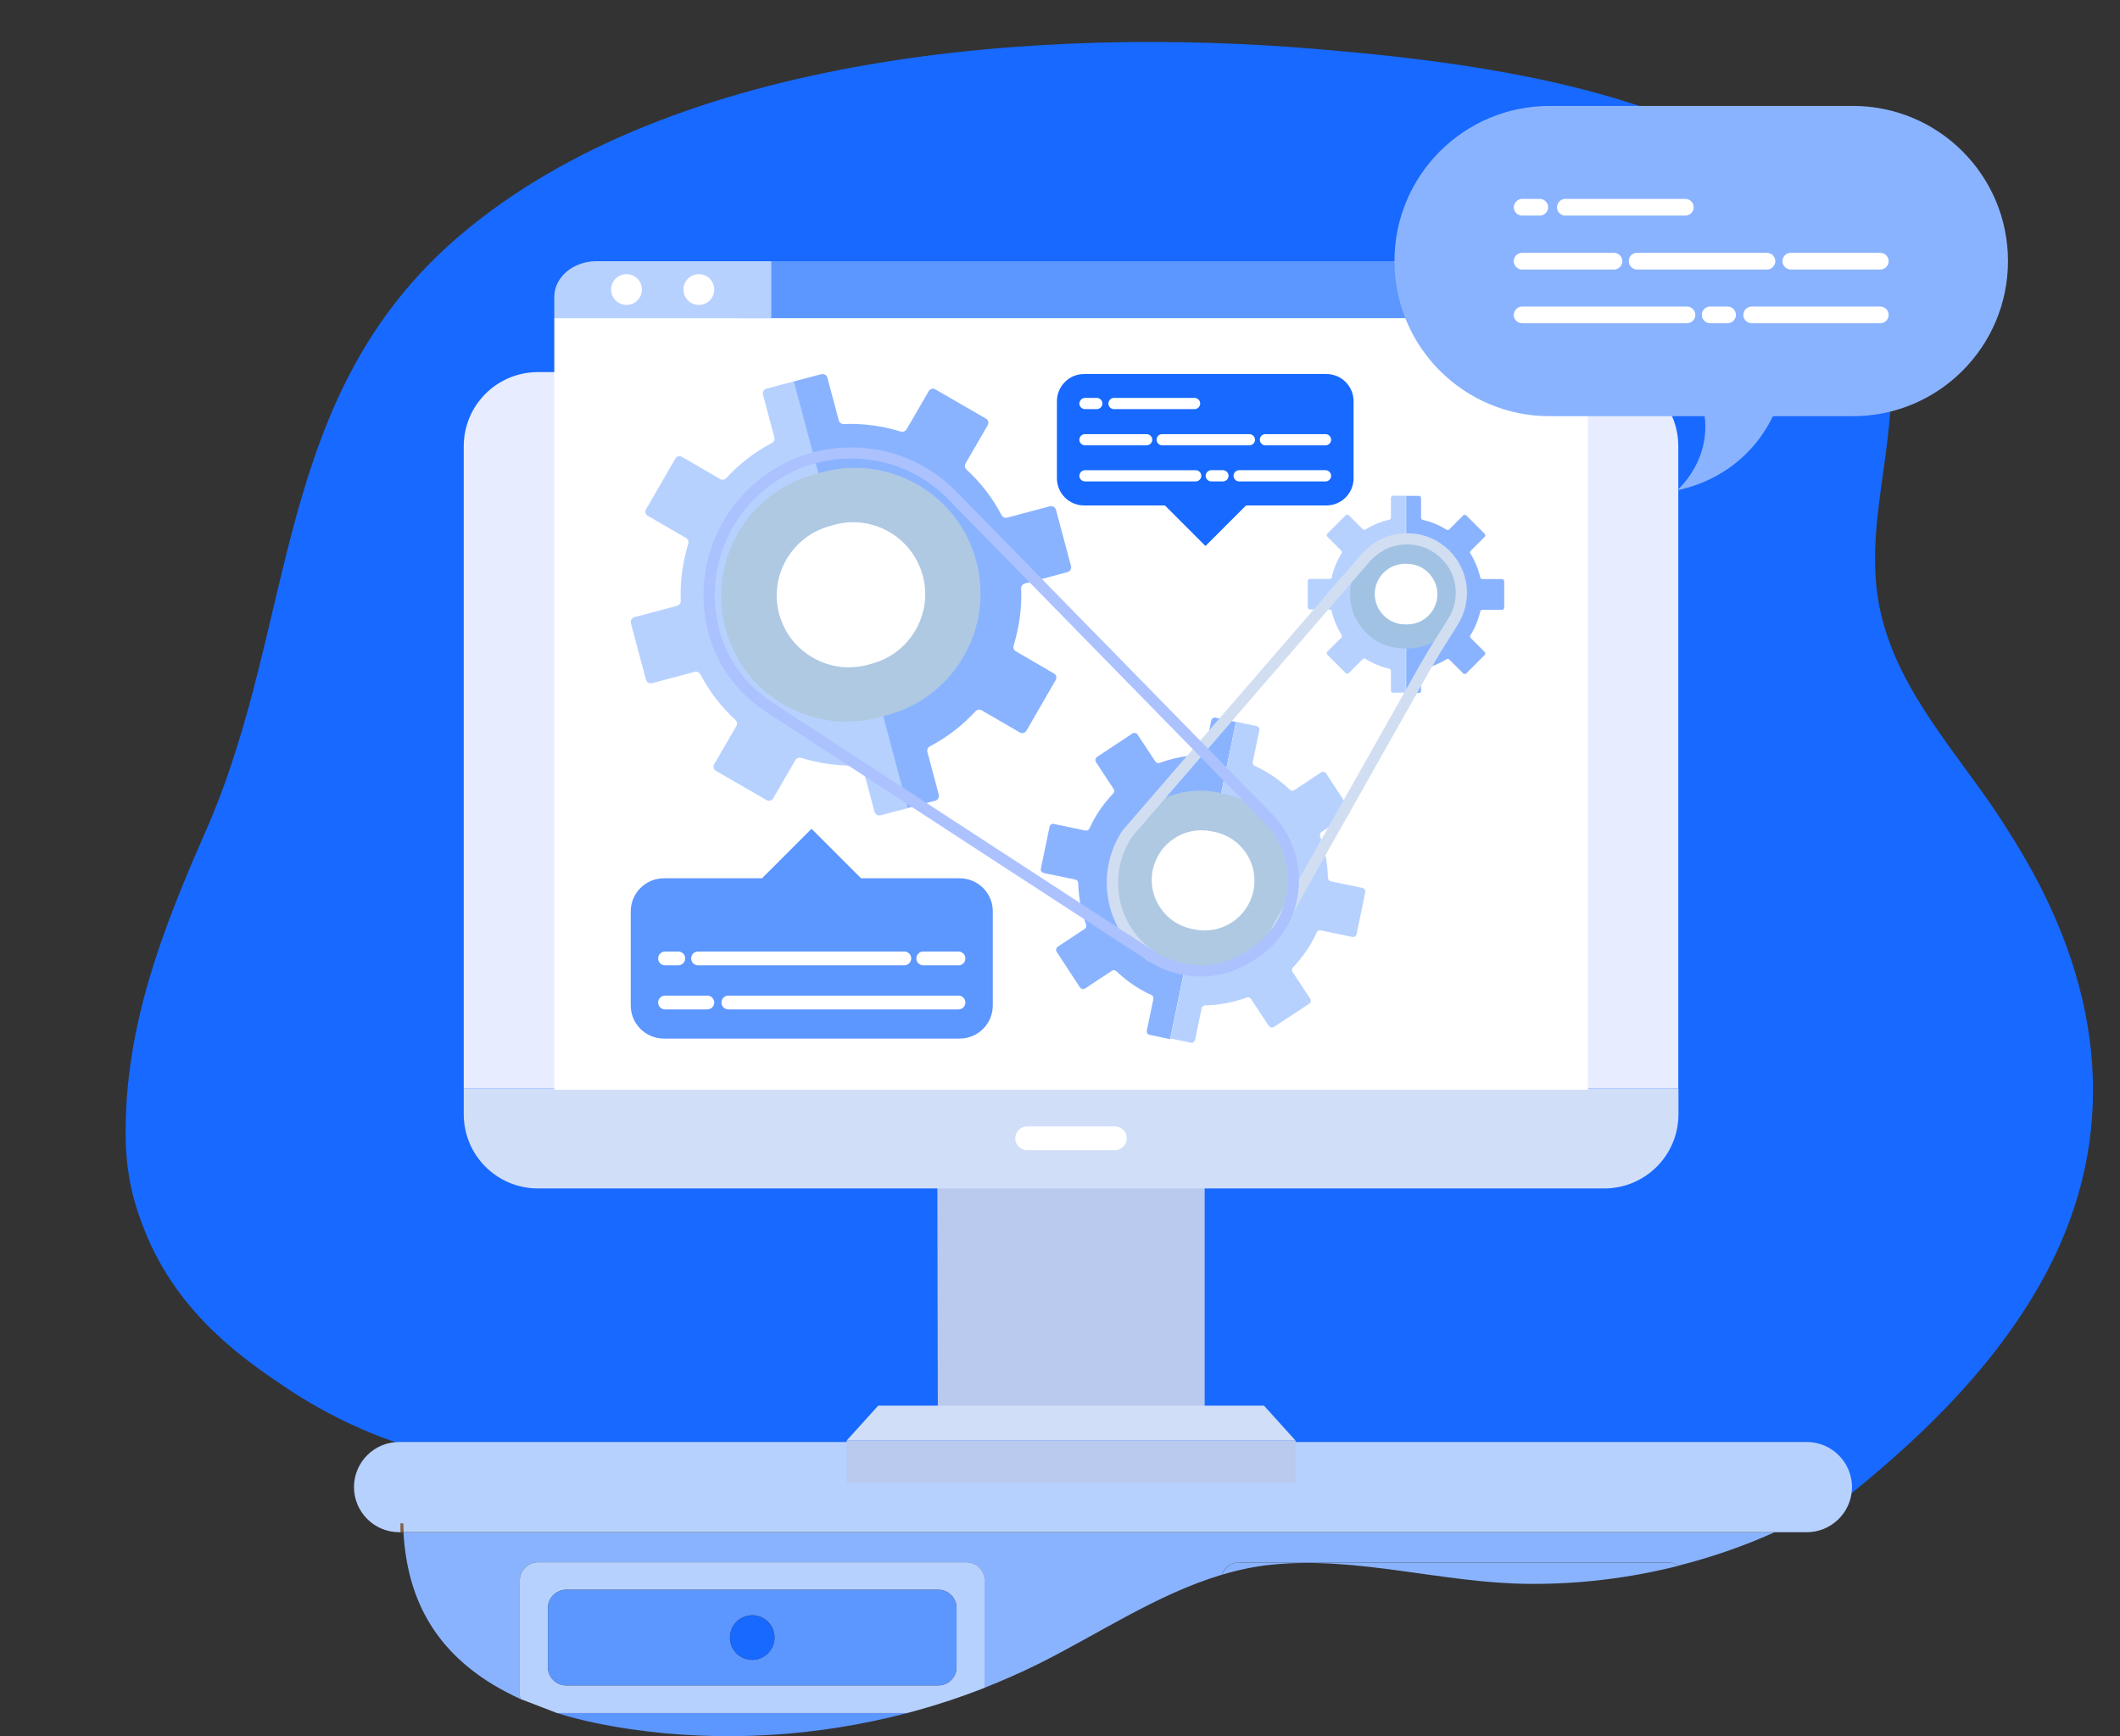 <svg width="392" height="321" viewBox="0 0 392 321" fill="none" xmlns="http://www.w3.org/2000/svg">
<rect x="0" y="0" width="392" height="321" fill="#333333" stroke="none"/>
<g clip-path="url(#clip0)">
<path d="M374.545 158.904C373.129 156.453 371.638 154.052 370.122 151.702C362.212 139.521 351.523 128.503 347.934 114.048C343.967 98.153 351.043 82.586 349.4 66.665C344.548 19.686 279.601 12.105 243.262 9.047C193.326 4.852 124.892 9.578 84.989 43.567C50.166 73.286 55.043 114.983 38.111 153.496C30.227 171.464 23.101 189.381 23.227 209.876C23.277 218.19 25.223 223.75 26.891 227.869C33.108 243.234 45.541 251.624 52.668 256.425C61.563 262.414 69.422 265.346 72.076 266.281C94.011 274.014 112.636 267.696 130.957 267.671C152.994 267.645 175.005 267.645 197.041 267.671C239.143 267.696 281.193 267.595 323.295 267.292C330.876 267.241 340.58 268.757 342.299 276.136C356.501 264.663 369.743 251.497 378.335 235.4C391.956 209.851 388.671 183.316 374.545 158.904Z" fill="#1769FF"/>
<path d="M91.155 311.465C92.798 312.451 94.491 313.335 96.21 314.119C96.134 313.866 96.108 313.588 96.108 313.31V292.234C96.108 290.364 97.625 288.848 99.495 288.848H178.669C180.539 288.848 182.055 290.364 182.055 292.234V312.047C185.366 310.733 188.651 309.292 191.835 307.725C203.005 302.191 213.897 294.736 225.951 291.147C226.406 289.808 227.669 288.848 229.16 288.848H308.335C309.067 288.848 309.75 289.101 310.331 289.48C316.421 287.938 322.36 285.891 328.096 283.313H74.603C75.285 295.216 80.087 304.743 91.155 311.465Z" fill="#8AB3FF"/>
<path d="M116.553 319.704C133.585 322.18 151.123 321.094 167.777 316.722H102.982C107.379 318.112 111.979 319.021 116.553 319.704Z" fill="#5C96FF"/>
<path d="M102.982 316.722H167.777C172.629 315.433 177.405 313.892 182.08 312.047V292.234C182.08 290.364 180.564 288.848 178.694 288.848H99.495C97.625 288.848 96.108 290.364 96.108 292.234V313.31C96.108 313.588 96.159 313.866 96.21 314.119L102.982 316.722ZM176.875 308.231C176.875 310.101 175.358 311.617 173.488 311.617H104.701C102.83 311.617 101.314 310.101 101.314 308.231V297.314C101.314 295.444 102.83 293.927 104.701 293.927H173.488C175.358 293.927 176.875 295.444 176.875 297.314V308.231Z" fill="#B7D1FF"/>
<path d="M173.463 293.927H104.701C102.83 293.927 101.314 295.444 101.314 297.314V308.231C101.314 310.101 102.83 311.617 104.701 311.617H173.488C175.358 311.617 176.875 310.101 176.875 308.231V297.314C176.875 295.444 175.358 293.927 173.463 293.927ZM139.094 306.891C136.82 306.891 134.975 305.046 134.975 302.772C134.975 300.498 136.82 298.653 139.094 298.653C141.369 298.653 143.214 300.498 143.214 302.772C143.188 305.046 141.344 306.891 139.094 306.891Z" fill="#5C96FF"/>
<path d="M229.186 288.848C227.695 288.848 226.431 289.808 225.976 291.148C229.009 290.238 232.117 289.581 235.326 289.277C251.121 287.711 266.941 292.74 282.735 292.841C292.035 292.917 301.334 291.779 310.356 289.505C309.8 289.101 309.118 288.873 308.36 288.873H229.186V288.848Z" fill="#8AB3FF"/>
<path d="M139.094 298.653C136.82 298.653 134.975 300.498 134.975 302.772C134.975 305.047 136.82 306.891 139.094 306.891C141.369 306.891 143.214 305.047 143.214 302.772C143.188 300.498 141.344 298.653 139.094 298.653Z" fill="#1769FF"/>
<path d="M74.527 281.696H74.022V283.313H74.603C74.578 282.783 74.552 282.227 74.527 281.696Z" fill="#8B5E3C"/>
<path d="M334.086 266.609H74.805H73.794C69.195 266.609 65.455 270.349 65.455 274.949C65.455 279.548 69.195 283.288 73.794 283.288H74.047V281.671H74.552C74.578 282.227 74.578 282.758 74.628 283.288H328.096H333.833H334.086C338.533 283.288 342.172 279.801 342.425 275.429C342.425 275.277 342.45 275.1 342.45 274.949C342.425 270.349 338.685 266.609 334.086 266.609Z" fill="#B7D1FF"/>
<path d="M173.321 218.34C173.35 232.179 173.41 262.052 173.41 262.052H222.753C222.753 262.052 222.753 232.061 222.753 218.34H173.321Z" fill="#BAC9EE"/>
<path d="M85.747 201.269V206.011C85.747 213.598 91.882 219.732 99.468 219.732H296.635C304.222 219.732 310.356 213.598 310.356 206.011V201.269H85.747Z" fill="#D0DEF8"/>
<path d="M233.718 259.889H162.385L156.547 266.349H239.556L233.718 259.889Z" fill="#D0DEF8"/>
<path d="M239.556 266.35H156.547V274.203H239.556V266.35Z" fill="#BAC9EE"/>
<path d="M296.635 68.798H260.776H99.469C91.882 68.798 85.747 74.932 85.747 82.519V201.269H260.746H310.327V82.519C310.356 74.962 304.222 68.798 296.635 68.798Z" fill="#E8ECFF"/>
<path d="M206.157 212.65H189.917C188.702 212.65 187.724 211.672 187.724 210.456C187.724 209.241 188.702 208.263 189.917 208.263H206.157C207.372 208.263 208.35 209.241 208.35 210.456C208.35 211.672 207.372 212.65 206.157 212.65Z" fill="white"/>
<path d="M198.037 58.81H142.618H102.491V201.477H293.612V58.81H198.037Z" fill="white"/>
<path d="M293.612 54.869C293.612 51.224 290.648 48.29 287.033 48.29H136.335V58.81H293.612V54.869Z" fill="#5C96FF"/>
<path d="M110.285 48.29C105.988 48.29 102.491 51.253 102.491 54.869V58.81H142.618V48.29H110.285Z" fill="#B7D1FF"/>
<path d="M115.913 56.375C117.484 56.339 118.728 55.037 118.693 53.466C118.657 51.895 117.355 50.651 115.784 50.686C114.213 50.722 112.969 52.024 113.004 53.595C113.04 55.166 114.342 56.41 115.913 56.375Z" fill="white"/>
<path d="M129.223 50.69C127.652 50.69 126.378 51.965 126.378 53.535C126.378 55.106 127.652 56.38 129.223 56.38C130.793 56.38 132.068 55.106 132.068 53.535C132.068 51.965 130.793 50.69 129.223 50.69Z" fill="white"/>
<path d="M219.582 174.656C217.626 174.242 216.233 173.471 215.403 172.938C212.351 170.952 210.839 167.959 210.276 165.914C210.01 164.936 209.921 164.047 209.891 163.869C209.891 163.869 209.713 162.032 210.098 160.194C211.462 153.585 217.952 149.318 224.561 150.711L224.946 150.8L228.532 133.492L228.443 133.463L224.768 132.692C224.412 132.603 224.057 132.84 223.968 133.226L222.753 139.064C222.694 139.36 222.427 139.597 222.101 139.597C219.434 139.657 216.855 140.16 214.425 141.05C214.129 141.168 213.803 141.05 213.625 140.783L210.336 135.804C210.128 135.508 209.713 135.419 209.417 135.597L202.838 139.953C202.541 140.16 202.452 140.575 202.63 140.872L205.92 145.88C206.098 146.147 206.068 146.473 205.831 146.71C204.053 148.577 202.541 150.74 201.445 153.171C201.326 153.467 201 153.615 200.704 153.556L194.866 152.341C194.51 152.252 194.154 152.489 194.066 152.874L192.465 160.609C192.376 160.965 192.613 161.32 192.999 161.409L198.837 162.624C199.133 162.684 199.37 162.95 199.37 163.276C199.43 165.944 199.933 168.522 200.822 170.952C200.941 171.248 200.822 171.574 200.556 171.752L195.577 175.042C195.281 175.249 195.192 175.664 195.37 175.96L199.696 182.569C199.904 182.866 200.319 182.954 200.615 182.777L205.594 179.487C205.861 179.309 206.187 179.339 206.424 179.576C208.291 181.354 210.454 182.866 212.884 183.962C213.181 184.081 213.329 184.407 213.269 184.703L212.054 190.541C211.966 190.897 212.203 191.252 212.588 191.341L216.263 192.112L216.352 192.141L219.938 174.834L219.582 174.656Z" fill="#8AB3FF"/>
<path d="M251.914 164.165L246.076 162.95C245.78 162.891 245.543 162.624 245.543 162.298C245.483 159.631 244.98 157.053 244.091 154.623C243.972 154.326 244.091 154 244.357 153.822L249.336 150.533C249.633 150.325 249.721 149.911 249.544 149.614L245.217 143.005C245.009 142.709 244.594 142.62 244.298 142.798L239.319 146.088C239.053 146.265 238.727 146.236 238.489 145.999C236.622 144.221 234.459 142.709 232.029 141.613C231.733 141.494 231.584 141.168 231.644 140.872L232.859 135.033C232.948 134.678 232.711 134.322 232.325 134.233L228.65 133.463L228.562 133.433L224.976 150.74L225.361 150.829C231.97 152.193 236.237 158.683 234.844 165.291C233.481 171.9 226.991 176.168 220.382 174.775L219.997 174.686L216.411 191.993L216.5 192.023L220.175 192.793C220.53 192.882 220.886 192.645 220.975 192.26L222.19 186.422C222.249 186.125 222.516 185.888 222.842 185.888C225.509 185.829 228.087 185.325 230.517 184.436C230.814 184.318 231.14 184.436 231.318 184.703L234.607 189.682C234.815 189.978 235.23 190.067 235.526 189.889L242.075 185.592C242.372 185.385 242.461 184.97 242.283 184.673L238.993 179.694C238.815 179.428 238.845 179.102 239.082 178.865C240.86 176.998 242.372 174.834 243.468 172.404C243.587 172.108 243.913 171.96 244.209 172.019L250.047 173.234C250.403 173.323 250.759 173.086 250.848 172.7L252.448 164.966C252.507 164.58 252.27 164.225 251.914 164.165Z" fill="#B7D1FF"/>
<path d="M226.339 146.769L225.805 146.65L225.272 146.532C216.381 144.695 207.668 150.385 205.831 159.275C205.327 161.735 205.564 164.224 205.564 164.224C205.594 164.462 205.712 165.647 206.068 166.951C206.838 169.707 208.854 173.708 212.973 176.405C214.099 177.146 215.996 178.183 218.604 178.716L219.137 178.835L219.671 178.953C228.561 180.791 237.274 175.101 239.112 166.21C240.92 157.319 235.23 148.636 226.339 146.769Z" fill="#AFC9E3"/>
<path d="M224.62 153.822L224.324 153.763L224.027 153.704C219.049 152.666 214.188 155.867 213.151 160.846C212.855 162.239 213.003 163.602 213.003 163.602C213.003 163.721 213.092 164.402 213.299 165.143C213.714 166.684 214.87 168.936 217.152 170.418C217.774 170.833 218.841 171.396 220.293 171.722L220.59 171.781L220.886 171.841C225.865 172.878 230.725 169.677 231.762 164.699C232.8 159.72 229.599 154.859 224.62 153.822Z" fill="white"/>
<path d="M259.709 117.311C258.494 117.311 257.575 117.015 256.982 116.808C254.908 116.008 253.633 114.407 253.041 113.251C252.774 112.688 252.596 112.185 252.566 112.096C252.566 112.096 252.241 111.029 252.241 109.873C252.241 105.754 255.589 102.405 259.709 102.405H259.946V91.647H259.886H257.605C257.367 91.647 257.19 91.825 257.19 92.062V95.707C257.19 95.885 257.071 96.063 256.864 96.092C255.293 96.448 253.811 97.07 252.478 97.9C252.329 97.989 252.122 97.989 251.974 97.841L249.395 95.263C249.247 95.114 248.981 95.114 248.832 95.263L245.424 98.671C245.276 98.819 245.276 99.085 245.424 99.234L248.003 101.812C248.151 101.96 248.151 102.168 248.062 102.316C247.232 103.649 246.61 105.131 246.254 106.702C246.224 106.88 246.047 107.028 245.869 107.028H242.224C241.987 107.028 241.809 107.206 241.809 107.443V112.273C241.809 112.511 241.987 112.688 242.224 112.688H245.869C246.047 112.688 246.224 112.807 246.254 113.014C246.61 114.585 247.232 116.067 248.062 117.4C248.151 117.549 248.151 117.756 248.003 117.904L245.424 120.483C245.276 120.631 245.276 120.897 245.424 121.046L248.832 124.454C248.981 124.602 249.247 124.602 249.395 124.454L251.974 121.875C252.122 121.727 252.329 121.727 252.478 121.816C253.811 122.646 255.293 123.268 256.864 123.624C257.041 123.654 257.19 123.831 257.19 124.009V127.654C257.19 127.891 257.367 128.069 257.605 128.069H259.886H259.946V117.311H259.709Z" fill="#B7D1FF"/>
<path d="M277.697 107.058H274.082C273.904 107.058 273.726 106.939 273.697 106.732C273.341 105.161 272.719 103.679 271.889 102.346C271.8 102.197 271.8 101.99 271.948 101.842L274.526 99.263C274.675 99.115 274.675 98.849 274.526 98.7L271.118 95.292C270.97 95.144 270.703 95.144 270.555 95.292L267.977 97.871C267.829 98.019 267.621 98.019 267.473 97.93C266.139 97.1 264.658 96.478 263.087 96.122C262.909 96.093 262.761 95.915 262.761 95.737V92.092C262.761 91.855 262.583 91.677 262.346 91.677H260.064H260.005V102.435H260.242C264.361 102.435 267.71 105.783 267.71 109.903C267.71 114.022 264.361 117.371 260.242 117.371H260.005V128.129H260.064H262.346C262.583 128.129 262.761 127.951 262.761 127.714V124.069C262.761 123.891 262.88 123.713 263.087 123.683C264.658 123.328 266.139 122.705 267.473 121.876C267.621 121.787 267.829 121.787 267.977 121.935L270.555 124.513C270.703 124.661 270.97 124.661 271.118 124.513L274.526 121.105C274.675 120.957 274.675 120.69 274.526 120.542L271.948 117.964C271.8 117.815 271.8 117.608 271.889 117.46C272.719 116.126 273.341 114.644 273.697 113.074C273.726 112.896 273.904 112.748 274.082 112.748H277.727C277.964 112.748 278.142 112.57 278.142 112.333V107.502C278.112 107.236 277.934 107.058 277.697 107.058Z" fill="#8AB3FF"/>
<path d="M260.301 99.856H259.975H259.649C254.107 99.856 249.632 104.331 249.632 109.873C249.632 111.414 250.077 112.867 250.077 112.867C250.107 112.985 250.344 113.696 250.729 114.437C251.529 115.978 253.218 118.142 256.004 119.209C256.775 119.505 258.019 119.89 259.649 119.89H259.975H260.301C265.843 119.89 270.318 115.415 270.318 109.873C270.318 104.331 265.814 99.856 260.301 99.856Z" fill="#A1C2E3"/>
<path d="M260.154 104.242H259.976H259.798C256.687 104.242 254.197 106.761 254.197 109.844C254.197 110.703 254.464 111.503 254.464 111.503C254.494 111.562 254.612 111.977 254.819 112.392C255.264 113.252 256.212 114.467 257.783 115.059C258.198 115.237 258.909 115.445 259.828 115.445H260.006H260.184C263.295 115.445 265.785 112.926 265.785 109.844C265.755 106.761 263.236 104.242 260.154 104.242Z" fill="white"/>
<path d="M161.111 126.231C158.473 126.913 156.31 126.854 154.946 126.706C149.997 126.143 146.322 123.416 144.396 121.282C143.477 120.245 142.825 119.237 142.707 119.03C142.707 119.03 141.344 116.896 140.692 114.407C138.321 105.486 143.626 96.359 152.516 93.958L153.05 93.81L146.826 70.516L146.678 70.546L141.729 71.85C141.255 71.969 140.958 72.472 141.077 72.976L143.181 80.859C143.3 81.274 143.092 81.689 142.737 81.897C139.506 83.586 136.691 85.779 134.29 88.387C133.994 88.713 133.52 88.772 133.164 88.564L126.111 84.475C125.666 84.208 125.103 84.356 124.866 84.801L119.473 94.136C119.206 94.581 119.354 95.144 119.799 95.381L126.852 99.47C127.207 99.678 127.385 100.122 127.267 100.537C126.229 103.916 125.726 107.472 125.874 111.088C125.903 111.503 125.607 111.888 125.192 112.006L117.309 114.11C116.835 114.229 116.539 114.733 116.657 115.237L119.443 125.668C119.561 126.143 120.065 126.439 120.569 126.32L128.452 124.216C128.867 124.098 129.282 124.305 129.489 124.661C131.179 127.891 133.372 130.706 135.98 133.107C136.306 133.403 136.365 133.878 136.157 134.233L132.068 141.286C131.801 141.731 131.949 142.294 132.394 142.531L141.729 147.925C142.173 148.192 142.737 148.043 142.974 147.599L147.063 140.546C147.271 140.19 147.715 140.012 148.13 140.131C151.509 141.168 155.065 141.672 158.681 141.524C159.095 141.494 159.481 141.79 159.599 142.205L161.703 150.088C161.822 150.562 162.326 150.859 162.83 150.74L167.779 149.436L167.927 149.407L161.703 126.113L161.111 126.231Z" fill="#B7D1FF"/>
<path d="M194.125 93.603L186.242 95.707C185.827 95.825 185.412 95.618 185.204 95.262C183.515 92.032 181.322 89.217 178.714 86.816C178.388 86.52 178.329 86.046 178.536 85.69L182.626 78.637C182.893 78.192 182.745 77.629 182.3 77.392L172.965 71.998C172.52 71.731 171.957 71.88 171.72 72.324L167.63 79.378C167.423 79.733 166.979 79.911 166.564 79.793C163.185 78.755 159.629 78.251 156.013 78.4C155.598 78.429 155.213 78.133 155.095 77.718L152.99 69.835C152.872 69.361 152.368 69.064 151.864 69.183L146.915 70.487L146.767 70.516L152.99 93.81L153.524 93.662C162.444 91.291 171.572 96.596 173.973 105.487C176.343 114.407 171.039 123.535 162.148 125.935L161.614 126.083L167.838 149.377L167.986 149.347L172.935 148.043C173.409 147.925 173.706 147.421 173.587 146.917L171.483 139.034C171.365 138.619 171.572 138.204 171.928 137.997C175.158 136.308 177.973 134.115 180.374 131.507C180.67 131.181 181.144 131.122 181.5 131.329L188.553 135.419C188.998 135.685 189.561 135.537 189.798 135.093L195.192 125.757C195.458 125.313 195.31 124.75 194.866 124.513L187.842 120.423C187.486 120.216 187.309 119.771 187.427 119.356C188.464 115.978 188.968 112.421 188.82 108.806C188.79 108.391 189.087 108.006 189.502 107.887L197.385 105.783C197.859 105.664 198.155 105.161 198.037 104.657L195.251 94.225C195.103 93.781 194.599 93.484 194.125 93.603Z" fill="#8AB3FF"/>
<path d="M152.072 87.29L151.331 87.498L150.59 87.705C138.202 91.025 130.823 103.738 134.113 116.156C135.031 119.593 136.898 122.587 136.898 122.587C137.076 122.853 137.995 124.305 139.269 125.728C141.966 128.721 147.063 132.514 153.968 133.285C155.865 133.492 158.888 133.611 162.563 132.633L163.304 132.426L164.045 132.218C176.432 128.899 183.812 116.185 180.522 103.768C177.233 91.35 164.489 84.001 152.072 87.29Z" fill="#AFC9E3"/>
<path d="M154.324 97.011L153.909 97.129L153.494 97.248C146.412 99.145 142.174 106.435 144.07 113.518C144.604 115.504 145.671 117.193 145.671 117.193C145.76 117.341 146.293 118.171 147.034 118.971C148.575 120.69 151.509 122.853 155.45 123.298C156.547 123.416 158.266 123.476 160.37 122.942L160.785 122.824L161.2 122.705C168.283 120.808 172.521 113.518 170.624 106.435C168.698 99.323 161.437 95.114 154.324 97.011Z" fill="white"/>
<path d="M236.089 173.027C235.882 173.027 235.674 172.967 235.496 172.849C235.022 172.523 234.904 171.871 235.23 171.397L235.526 170.952C235.852 170.478 236.504 170.359 236.978 170.685C237.452 171.011 237.571 171.663 237.245 172.138L236.948 172.582C236.741 172.849 236.415 173.027 236.089 173.027Z" fill="#939598"/>
<path d="M212.943 177.887C212.736 177.887 212.529 177.827 212.351 177.709C208.468 175.101 205.861 171.13 204.971 166.536C204.082 161.943 205.031 157.29 207.639 153.437C207.668 153.408 207.698 153.378 207.728 153.348L251.855 102.345C251.885 102.316 251.885 102.316 251.914 102.286L252.389 101.812C253.396 100.834 254.522 100.034 255.767 99.5C259.234 97.989 262.405 98.73 263.621 99.115C264.421 99.382 265.102 99.708 265.339 99.826C265.399 99.856 266.821 100.626 268.007 101.812C271.681 105.487 272.304 111.117 269.548 115.504L268.748 116.778C267.206 119.208 265.636 121.727 264.213 124.246L236.978 172.493C236.682 172.997 236.059 173.175 235.556 172.878C235.052 172.582 234.874 171.96 235.17 171.456L262.405 123.209C263.858 120.63 265.458 118.111 266.999 115.652L267.799 114.377C270.051 110.821 269.518 106.228 266.525 103.264C265.576 102.316 264.361 101.664 264.332 101.664C264.184 101.575 263.591 101.278 262.939 101.071C262.168 100.834 259.472 100.123 256.567 101.397C255.56 101.841 254.641 102.464 253.811 103.264L253.367 103.708L209.358 154.652C207.076 158.06 206.246 162.12 207.016 166.151C207.787 170.181 210.098 173.678 213.507 175.99C213.981 176.316 214.099 176.968 213.773 177.442C213.595 177.709 213.269 177.887 212.943 177.887Z" fill="#D1DEF2"/>
<path d="M177.44 162.387H159.214L150.057 153.229L140.899 162.387H122.762C119.354 162.387 116.627 165.143 116.627 168.522V185.888C116.627 189.296 119.384 192.023 122.762 192.023H177.44C180.848 192.023 183.575 189.267 183.575 185.888V168.492C183.575 165.113 180.818 162.387 177.44 162.387Z" fill="#5C96FF"/>
<path d="M177.233 178.479H170.713C170.001 178.479 169.438 177.916 169.438 177.205C169.438 176.494 170.001 175.931 170.713 175.931H177.233C177.944 175.931 178.507 176.494 178.507 177.205C178.507 177.916 177.944 178.479 177.233 178.479Z" fill="white"/>
<path d="M167.216 178.479H129.074C128.363 178.479 127.8 177.916 127.8 177.205C127.8 176.494 128.363 175.931 129.074 175.931H167.216C167.927 175.931 168.49 176.494 168.49 177.205C168.49 177.916 167.897 178.479 167.216 178.479Z" fill="white"/>
<path d="M125.429 178.479H122.969C122.258 178.479 121.695 177.916 121.695 177.205C121.695 176.494 122.258 175.931 122.969 175.931H125.429C126.14 175.931 126.704 176.494 126.704 177.205C126.674 177.916 126.111 178.479 125.429 178.479Z" fill="white"/>
<path d="M177.232 186.629H134.676C133.964 186.629 133.401 186.066 133.401 185.355C133.401 184.643 133.964 184.08 134.676 184.08H177.232C177.944 184.08 178.507 184.643 178.507 185.355C178.507 186.066 177.944 186.629 177.232 186.629Z" fill="white"/>
<path d="M130.793 186.629H122.969C122.258 186.629 121.695 186.066 121.695 185.355C121.695 184.643 122.258 184.08 122.969 184.08H130.793C131.504 184.08 132.068 184.643 132.068 185.355C132.068 186.066 131.504 186.629 130.793 186.629Z" fill="white"/>
<path d="M200.467 93.454H215.403L222.901 100.952L230.399 93.454H245.246C248.032 93.454 250.285 91.202 250.285 88.416V74.191C250.285 71.405 248.032 69.153 245.246 69.153H200.467C197.681 69.153 195.429 71.405 195.429 74.191V88.416C195.429 91.202 197.681 93.454 200.467 93.454Z" fill="#1769FF"/>
<path d="M200.615 80.267H212.025C212.588 80.267 213.062 80.741 213.062 81.304C213.062 81.867 212.588 82.341 212.025 82.341H200.615C200.052 82.341 199.578 81.867 199.578 81.304C199.578 80.741 200.052 80.267 200.615 80.267Z" fill="white"/>
<path d="M214.9 80.266H231.021C231.584 80.266 232.059 80.74 232.059 81.304C232.059 81.867 231.584 82.341 231.021 82.341H214.9C214.336 82.341 213.862 81.867 213.862 81.304C213.862 80.711 214.307 80.266 214.9 80.266Z" fill="white"/>
<path d="M233.985 80.266H245.098C245.661 80.266 246.136 80.74 246.136 81.304C246.136 81.867 245.661 82.341 245.098 82.341H233.985C233.422 82.341 232.948 81.867 232.948 81.304C232.948 80.711 233.422 80.266 233.985 80.266Z" fill="white"/>
<path d="M200.615 73.569H202.808C203.371 73.569 203.845 74.043 203.845 74.606C203.845 75.169 203.371 75.643 202.808 75.643H200.615C200.052 75.643 199.578 75.169 199.578 74.606C199.608 74.043 200.052 73.569 200.615 73.569Z" fill="white"/>
<path d="M205.979 73.569H220.886C221.449 73.569 221.923 74.043 221.923 74.606C221.923 75.169 221.449 75.643 220.886 75.643H205.979C205.416 75.643 204.942 75.169 204.942 74.606C204.972 74.043 205.416 73.569 205.979 73.569Z" fill="white"/>
<path d="M200.615 86.935H221.093C221.656 86.935 222.131 87.409 222.131 87.972C222.131 88.535 221.656 89.009 221.093 89.009H200.615C200.052 89.009 199.578 88.535 199.578 87.972C199.608 87.409 200.052 86.935 200.615 86.935Z" fill="white"/>
<path d="M223.968 86.934H226.131C226.695 86.934 227.169 87.409 227.169 87.972C227.169 88.535 226.695 89.009 226.131 89.009H223.968C223.405 89.009 222.931 88.535 222.931 87.972C222.931 87.409 223.405 86.934 223.968 86.934Z" fill="white"/>
<path d="M229.125 86.934H245.098C245.661 86.934 246.136 87.409 246.136 87.972C246.136 88.535 245.661 89.009 245.098 89.009H229.125C228.562 89.009 228.087 88.535 228.087 87.972C228.087 87.409 228.562 86.934 229.125 86.934Z" fill="white"/>
<path d="M342.602 76.95H286.526C270.681 76.95 257.843 64.112 257.843 48.268C257.843 32.423 270.681 19.585 286.526 19.585H342.602C358.447 19.585 371.285 32.423 371.285 48.268C371.285 64.087 358.447 76.95 342.602 76.95Z" fill="#8AB3FF"/>
<path d="M354.277 28.683C354.1 28.683 353.923 28.632 353.747 28.531C350.234 26.459 346.216 25.347 342.122 25.347H341.263C340.707 25.347 340.252 24.892 340.252 24.336C340.252 23.78 340.707 23.325 341.263 23.325H342.122C346.595 23.325 350.967 24.513 354.808 26.787C355.288 27.065 355.465 27.697 355.162 28.177C354.96 28.48 354.606 28.683 354.277 28.683Z" fill="#8AB3FF"/>
<path d="M264.691 40.636C264.565 40.636 264.439 40.611 264.312 40.56C263.782 40.358 263.529 39.777 263.731 39.246C265.525 34.596 268.634 30.654 272.753 27.798C276.948 24.867 281.876 23.325 287.006 23.325H303.457C304.013 23.325 304.468 23.78 304.468 24.336C304.468 24.892 304.013 25.347 303.457 25.347H287.006C277.63 25.347 269.038 31.235 265.652 39.979C265.475 40.383 265.096 40.636 264.691 40.636Z" fill="#8AB3FF"/>
<path d="M266.941 62.318C266.612 62.318 266.283 62.167 266.081 61.863C263.453 57.82 262.063 53.12 262.063 48.267C262.063 47.004 262.164 45.74 262.341 44.502C262.417 43.946 262.948 43.567 263.504 43.643C264.06 43.719 264.439 44.249 264.363 44.805C264.186 45.943 264.11 47.105 264.11 48.267C264.11 52.715 265.399 57.037 267.8 60.751C268.103 61.232 267.977 61.863 267.497 62.167C267.32 62.242 267.143 62.318 266.941 62.318Z" fill="#8AB3FF"/>
<path d="M271.742 67.676C271.515 67.676 271.287 67.6 271.085 67.448C270.251 66.741 269.442 65.983 268.684 65.174C268.305 64.77 268.331 64.113 268.735 63.733C269.139 63.355 269.796 63.38 270.175 63.784C270.858 64.517 271.591 65.225 272.374 65.882C272.804 66.235 272.879 66.892 272.5 67.322C272.323 67.549 272.02 67.676 271.742 67.676Z" fill="#8AB3FF"/>
<path d="M342.122 73.185H340.176C339.62 73.185 339.165 72.73 339.165 72.174C339.165 71.618 339.62 71.163 340.176 71.163H342.122C352.685 71.163 361.808 64.012 364.36 53.777C364.487 53.221 365.043 52.892 365.599 53.019C366.155 53.145 366.483 53.701 366.357 54.257C363.552 65.401 353.62 73.185 342.122 73.185Z" fill="#8AB3FF"/>
<path d="M360.292 33.737C360.014 33.737 359.711 33.611 359.508 33.383C358.725 32.473 357.866 31.614 356.931 30.831C356.501 30.477 356.451 29.82 356.804 29.39C357.158 28.961 357.815 28.91 358.245 29.264C359.256 30.123 360.191 31.058 361.05 32.044C361.404 32.473 361.353 33.105 360.949 33.484C360.772 33.661 360.545 33.737 360.292 33.737Z" fill="#8AB3FF"/>
<path d="M313.338 71.29C314.096 72.654 315.486 75.661 315.309 79.604C315.031 85.82 311.064 89.763 310.129 90.647C312.631 90.117 318.064 88.626 322.84 83.925C325.595 81.221 327.187 78.365 328.096 76.369L313.338 71.29Z" fill="#8AB3FF"/>
<path d="M281.446 46.745H298.435C299.273 46.745 299.979 47.451 299.979 48.29C299.979 49.128 299.273 49.834 298.435 49.834H281.446C280.607 49.834 279.901 49.128 279.901 48.29C279.901 47.451 280.607 46.745 281.446 46.745Z" fill="white"/>
<path d="M302.716 46.745H326.721C327.56 46.745 328.266 47.451 328.266 48.29C328.266 49.128 327.56 49.834 326.721 49.834H302.716C301.877 49.834 301.171 49.128 301.171 48.29C301.171 47.407 301.833 46.745 302.716 46.745Z" fill="white"/>
<path d="M331.134 46.745H347.682C348.521 46.745 349.227 47.451 349.227 48.29C349.227 49.128 348.521 49.834 347.682 49.834H331.134C330.296 49.834 329.59 49.128 329.59 48.29C329.59 47.407 330.296 46.745 331.134 46.745Z" fill="white"/>
<path d="M281.446 36.772H284.711C285.55 36.772 286.256 37.478 286.256 38.317C286.256 39.155 285.55 39.861 284.711 39.861H281.446C280.607 39.861 279.901 39.155 279.901 38.317C279.945 37.478 280.607 36.772 281.446 36.772Z" fill="white"/>
<path d="M289.433 36.772H311.629C312.468 36.772 313.174 37.478 313.174 38.317C313.174 39.155 312.468 39.861 311.629 39.861H289.433C288.594 39.861 287.888 39.155 287.888 38.317C287.933 37.478 288.594 36.772 289.433 36.772Z" fill="white"/>
<path d="M281.446 56.674H311.938C312.777 56.674 313.483 57.38 313.483 58.219C313.483 59.057 312.777 59.763 311.938 59.763H281.446C280.607 59.763 279.901 59.057 279.901 58.219C279.945 57.38 280.607 56.674 281.446 56.674Z" fill="white"/>
<path d="M316.219 56.674H319.44C320.278 56.674 320.985 57.38 320.985 58.219C320.985 59.057 320.278 59.763 319.44 59.763H316.219C315.38 59.763 314.674 59.057 314.674 58.219C314.674 57.38 315.38 56.674 316.219 56.674Z" fill="white"/>
<path d="M323.897 56.674H347.682C348.52 56.674 349.226 57.38 349.226 58.219C349.226 59.057 348.52 59.763 347.682 59.763H323.897C323.058 59.763 322.352 59.057 322.352 58.219C322.352 57.38 323.058 56.674 323.897 56.674Z" fill="white"/>
<path d="M222.071 180.554C217.893 180.554 214.692 179.042 213.329 178.272C212.291 177.679 158.266 142.472 141.729 131.685C136.483 128.276 132.72 123.209 131.09 117.4C128.422 107.917 131.119 97.692 138.084 90.728C143.24 85.571 150.086 82.726 157.347 82.726H157.376C164.637 82.726 171.453 85.542 176.61 90.669L235.17 150.474C238.786 154.148 240.564 159.216 240.119 164.343C239.675 169.352 237.067 173.886 233.007 176.76C232.859 176.879 232.681 176.998 232.503 177.086L231.584 177.679C229.717 178.894 227.732 179.724 225.598 180.169C224.383 180.435 223.197 180.554 222.071 180.554ZM214.366 176.464C215.551 177.146 219.878 179.279 225.183 178.153C227.05 177.768 228.799 177.027 230.458 175.96L231.347 175.368C231.495 175.279 231.644 175.16 231.792 175.071C235.378 172.552 237.63 168.581 238.045 164.165C238.46 159.631 236.859 155.156 233.688 151.926L175.158 92.121C170.416 87.379 164.133 84.771 157.406 84.771H157.376C150.649 84.771 144.337 87.409 139.565 92.18C133.134 98.611 130.645 108.065 133.105 116.837C134.587 122.171 138.054 126.824 142.885 129.936C176.758 152.015 213.329 175.842 214.366 176.464Z" fill="#ABC2FF"/>
</g>
<defs>
<clipPath id="clip0">
<rect width="391.044" height="320.993" fill="white" transform="translate(0.584)"/>
</clipPath>
</defs>
</svg>
